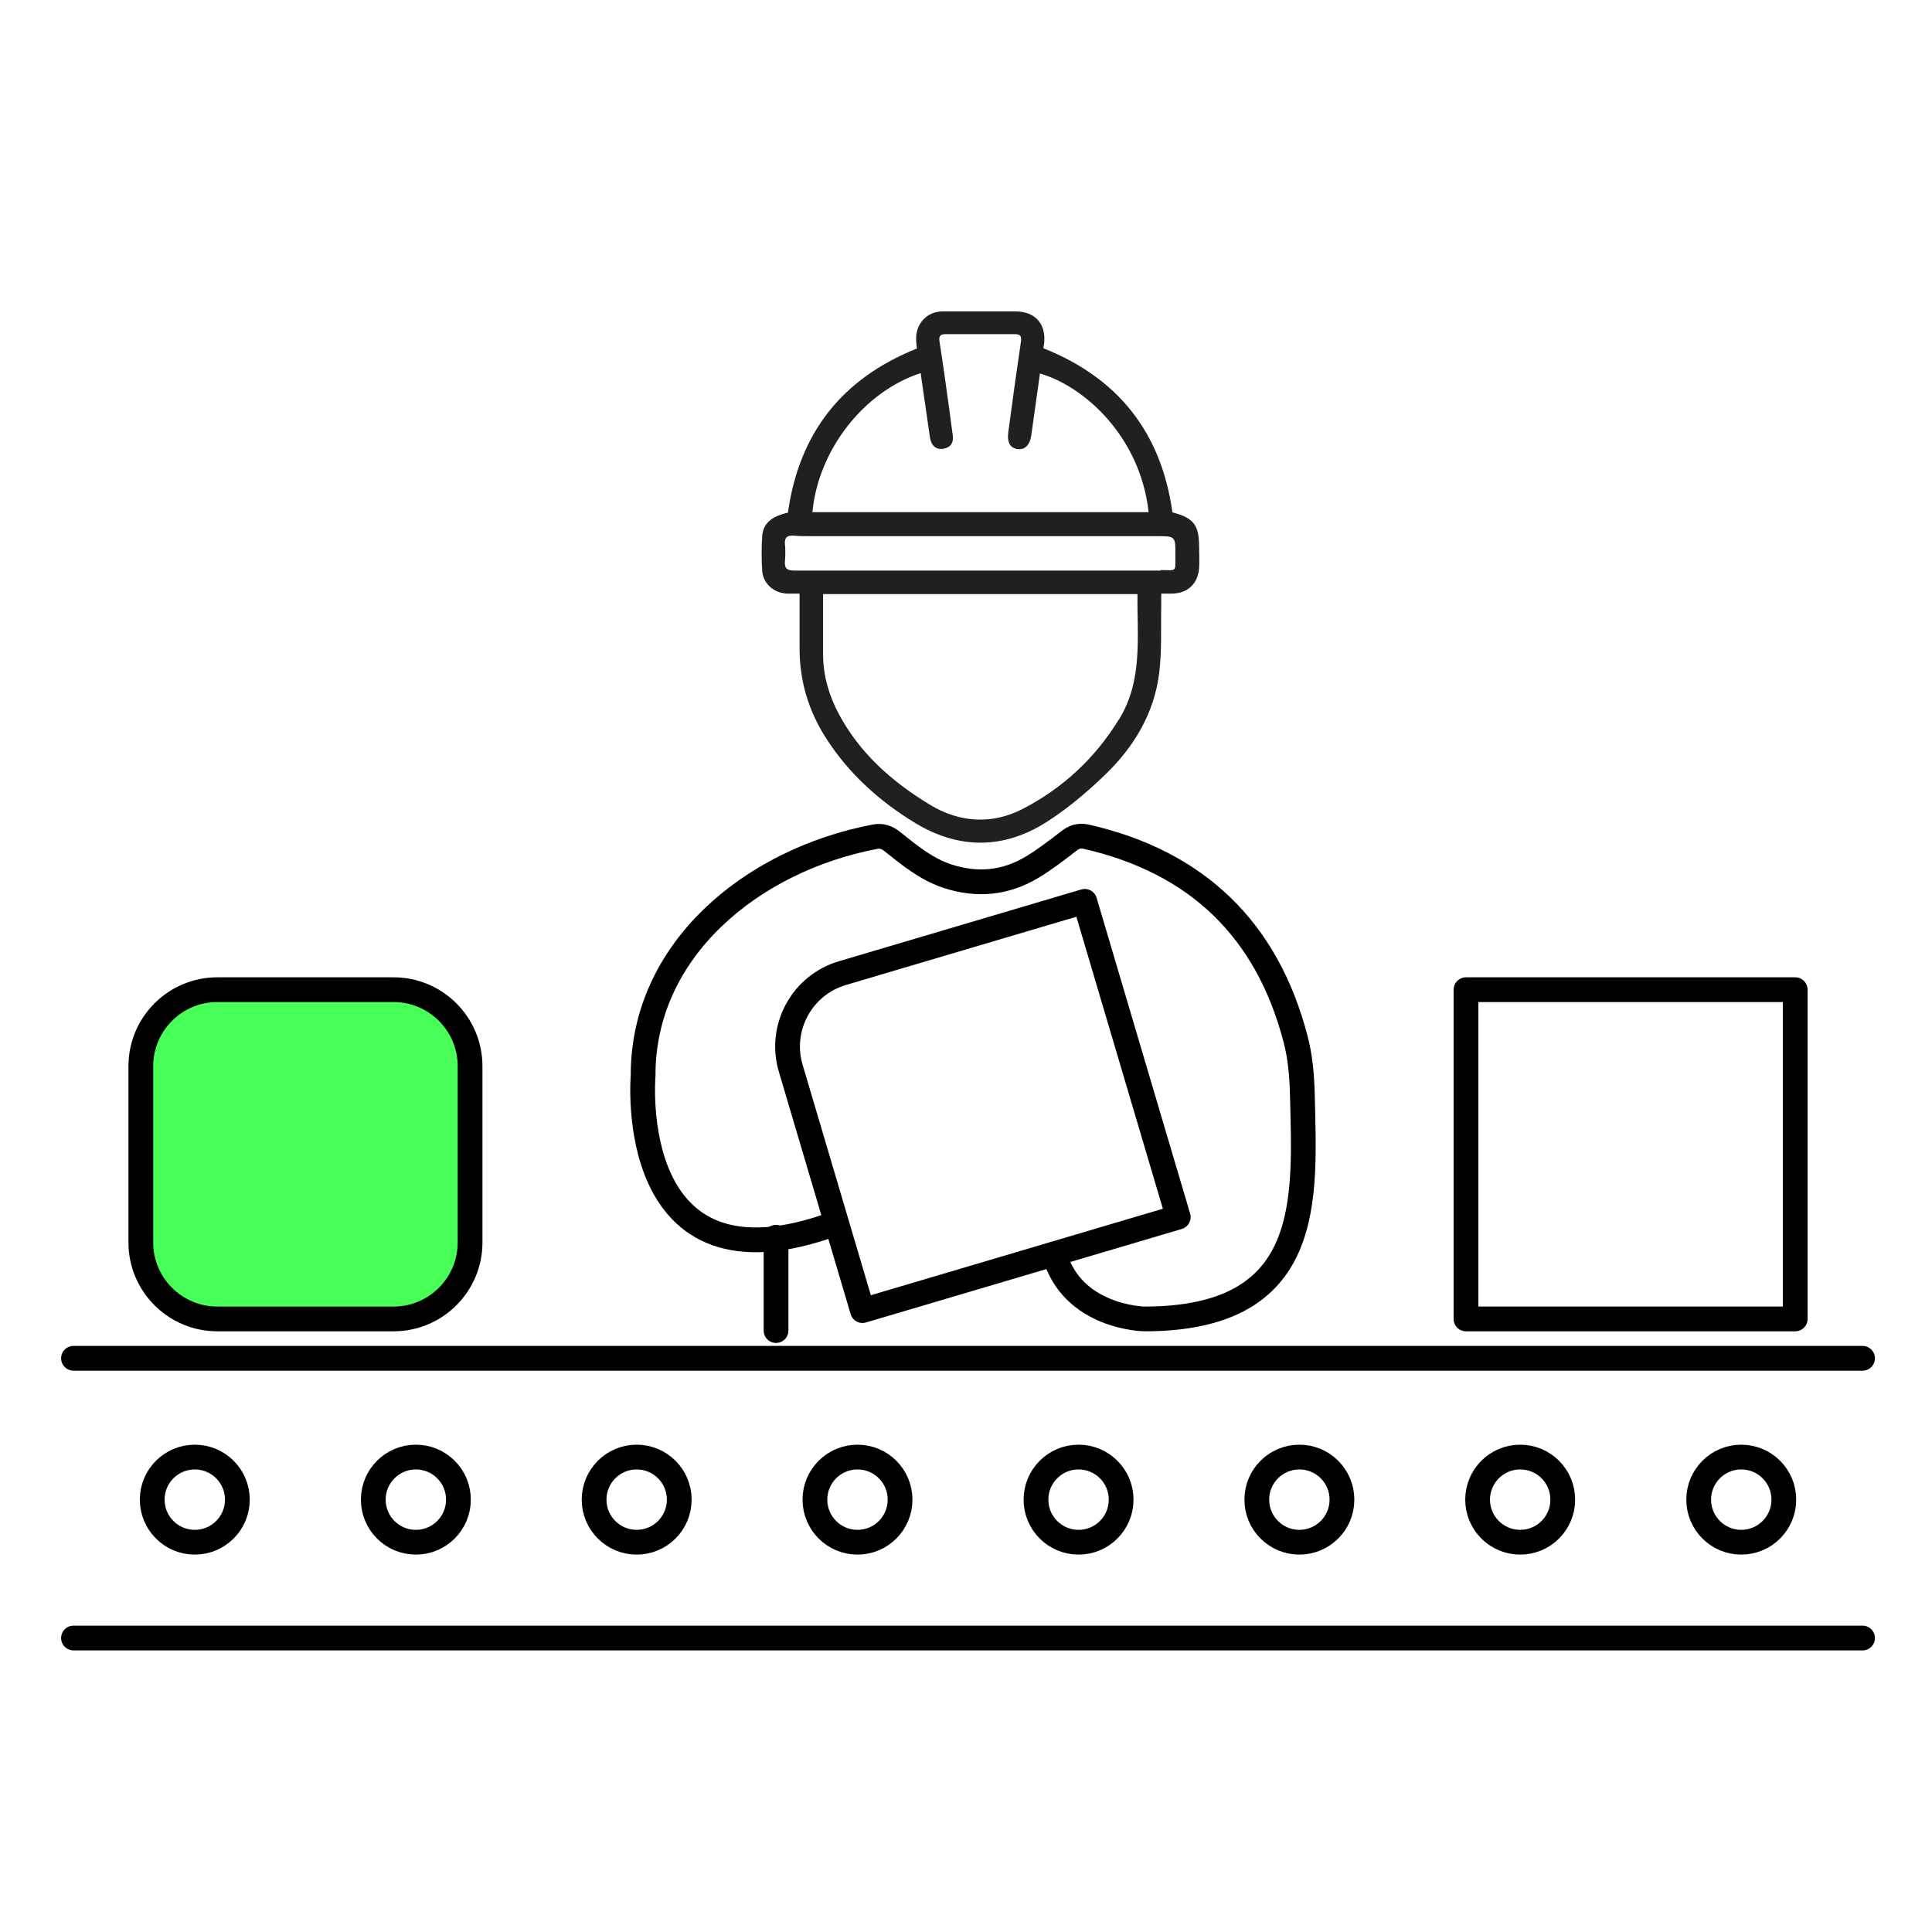 <?xml version="1.0" encoding="UTF-8" standalone="no"?>
<!DOCTYPE svg PUBLIC "-//W3C//DTD SVG 1.1//EN" "http://www.w3.org/Graphics/SVG/1.1/DTD/svg11.dtd">
<svg width="100%" height="100%" viewBox="0 0 60 60" version="1.1" xmlns="http://www.w3.org/2000/svg" xmlns:xlink="http://www.w3.org/1999/xlink" xml:space="preserve" xmlns:serif="http://www.serif.com/" style="fill-rule:evenodd;clip-rule:evenodd;stroke-linecap:round;stroke-linejoin:round;stroke-miterlimit:2;">
    <g id="Tavola-da-disegno1" serif:id="Tavola da disegno1" transform="matrix(0.8,0,0,0.8,0,0)">
        <rect x="0" y="0" width="75" height="75" style="fill:none;"/>
        <g id="finitura_levigatura" transform="matrix(0.961,0,0,0.961,1.37,3.315)">
            <g transform="matrix(1,0,0,1,37.678,36.169)">
                <g id="finitura_levigatura1" serif:id="finitura_levigatura">
                    <g transform="matrix(1,0,0,1,-36.635,-27.05)">
                        <g id="Livello_1-2">
                            <g>
                                <g>
                                    <path d="M0.5,42.3L72.77,42.3" style="fill:none;fill-rule:nonzero;stroke:black;stroke-width:1px;"/>
                                    <path d="M0.5,53.6L72.77,53.6" style="fill:none;fill-rule:nonzero;stroke:black;stroke-width:1px;"/>
                                </g>
                                <g>
                                    <circle cx="5.4" cy="48.01" r="1.72" style="fill:none;stroke:black;stroke-width:1px;stroke-linecap:butt;"/>
                                    <circle cx="14.33" cy="48.01" r="1.72" style="fill:none;stroke:black;stroke-width:1px;stroke-linecap:butt;"/>
                                    <circle cx="23.25" cy="48.01" r="1.72" style="fill:none;stroke:black;stroke-width:1px;stroke-linecap:butt;"/>
                                    <circle cx="32.17" cy="48.01" r="1.72" style="fill:none;stroke:black;stroke-width:1px;stroke-linecap:butt;"/>
                                    <circle cx="41.1" cy="48.01" r="1.72" style="fill:none;stroke:black;stroke-width:1px;stroke-linecap:butt;"/>
                                    <circle cx="50.02" cy="48.01" r="1.72" style="fill:none;stroke:black;stroke-width:1px;stroke-linecap:butt;"/>
                                    <circle cx="58.94" cy="48.01" r="1.72" style="fill:none;stroke:black;stroke-width:1px;stroke-linecap:butt;"/>
                                    <circle cx="67.87" cy="48.01" r="1.72" style="fill:none;stroke:black;stroke-width:1px;stroke-linecap:butt;"/>
                                </g>
                                <g>
                                    <g>
                                        <path d="M44.89,8.12C44.44,4.9 42.7,2.7 39.68,1.5C39.68,1.45 39.69,1.41 39.7,1.37C39.82,0.54 39.37,0.01 38.54,0.01L35.61,0.01C34.97,0.01 34.51,0.52 34.54,1.16C34.54,1.28 34.56,1.4 34.57,1.51C31.54,2.72 29.81,4.93 29.36,8.14C28.7,8.29 28.36,8.57 28.32,9.09C28.29,9.55 28.29,10.02 28.32,10.49C28.36,11.02 28.8,11.39 29.33,11.41L29.83,11.41L29.83,13.57C29.82,14.9 30.18,16.13 30.9,17.25C31.83,18.7 33.08,19.82 34.54,20.7C36.3,21.75 38.1,21.73 39.82,20.63C40.65,20.1 41.43,19.44 42.15,18.75C43.33,17.62 44.16,16.25 44.36,14.6C44.47,13.69 44.42,12.76 44.44,11.84L44.44,11.41L44.86,11.41C45.5,11.41 45.93,11.01 45.97,10.37C45.99,10.09 45.97,9.81 45.97,9.54C45.97,8.64 45.76,8.36 44.9,8.13L44.89,8.12ZM34.72,2.49C34.84,3.3 34.95,4.11 35.07,4.92C35.08,5.02 35.1,5.12 35.12,5.21C35.19,5.47 35.37,5.6 35.64,5.56C35.93,5.51 36.06,5.31 36.02,5.03C35.92,4.25 35.81,3.47 35.7,2.69C35.63,2.2 35.56,1.7 35.48,1.21C35.45,0.99 35.53,0.93 35.73,0.93L38.53,0.93C38.77,0.93 38.8,1.03 38.77,1.25C38.59,2.47 38.42,3.69 38.26,4.9C38.21,5.29 38.33,5.52 38.62,5.57C38.92,5.62 39.13,5.42 39.19,5.02C39.31,4.19 39.42,3.35 39.54,2.52C41.3,3.02 43.59,5.04 43.93,8.12L30.35,8.12C30.58,5.62 32.42,3.25 34.73,2.5L34.72,2.49ZM42.73,16.49C41.77,18.06 40.47,19.26 38.86,20.1C37.61,20.75 36.29,20.67 35.08,19.93C33.57,19.01 32.27,17.87 31.42,16.28C31.02,15.54 30.79,14.74 30.78,13.9L30.78,11.43L43.48,11.43C43.46,13.16 43.71,14.91 42.73,16.5L42.73,16.49ZM44.41,10.48L29.63,10.48C29.33,10.48 29.21,10.4 29.24,10.09C29.26,9.87 29.26,9.64 29.24,9.42C29.21,9.13 29.35,9.05 29.61,9.07C29.81,9.09 30.01,9.09 30.21,9.09L44.26,9.09C45.01,9.09 45.02,9.09 45.01,9.86C45.01,10.57 45.08,10.46 44.41,10.46L44.41,10.48Z" style="fill:rgb(34,31,32);fill-rule:nonzero;"/>
                                        <path d="M40.12,38.09C40.84,40.67 43.76,40.71 43.76,40.71C50.63,40.71 50.24,35.86 50.14,31.63C50.12,30.89 50.06,30.14 49.87,29.42C48.72,24.98 45.88,22.25 41.41,21.23C41.14,21.17 40.92,21.23 40.7,21.41C40.22,21.78 39.73,22.16 39.21,22.47C38.14,23.11 37,23.21 35.82,22.83C34.96,22.55 34.27,21.98 33.58,21.43C33.37,21.26 33.16,21.18 32.88,21.23C27.89,22.18 23.49,25.81 23.51,30.89C23.51,30.89 22.72,40.03 31.3,36.84" style="fill:none;fill-rule:nonzero;stroke:black;stroke-width:1px;stroke-linecap:butt;"/>
                                    </g>
                                    <path d="M16.52,30.5C16.52,28.795 15.135,27.41 13.43,27.41L6.31,27.41C4.605,27.41 3.22,28.795 3.22,30.5L3.22,37.62C3.22,39.325 4.605,40.71 6.31,40.71L13.43,40.71C15.135,40.71 16.52,39.325 16.52,37.62L16.52,30.5Z" style="fill:rgb(72,255,88);stroke:black;stroke-width:1px;stroke-linecap:butt;"/>
                                    <rect x="56.75" y="27.41" width="13.3" height="13.3" style="fill:none;stroke:black;stroke-width:1px;stroke-linecap:butt;stroke-linejoin:miter;"/>
                                    <g transform="matrix(0.959,-0.284,0.284,0.959,-7.6,11.77)">
                                        <path d="M33.29,25.47L43.5,25.47L43.5,38.77L30.2,38.77L30.2,28.56C30.2,26.85 31.59,25.47 33.29,25.47Z" style="fill:none;fill-rule:nonzero;stroke:black;stroke-width:1px;stroke-linecap:butt;"/>
                                    </g>
                                    <path d="M28.88,37.41L28.88,41.18" style="fill:none;fill-rule:nonzero;stroke:black;stroke-width:1px;stroke-linecap:butt;"/>
                                </g>
                            </g>
                        </g>
                    </g>
                </g>
            </g>
        </g>
    </g>
</svg>

